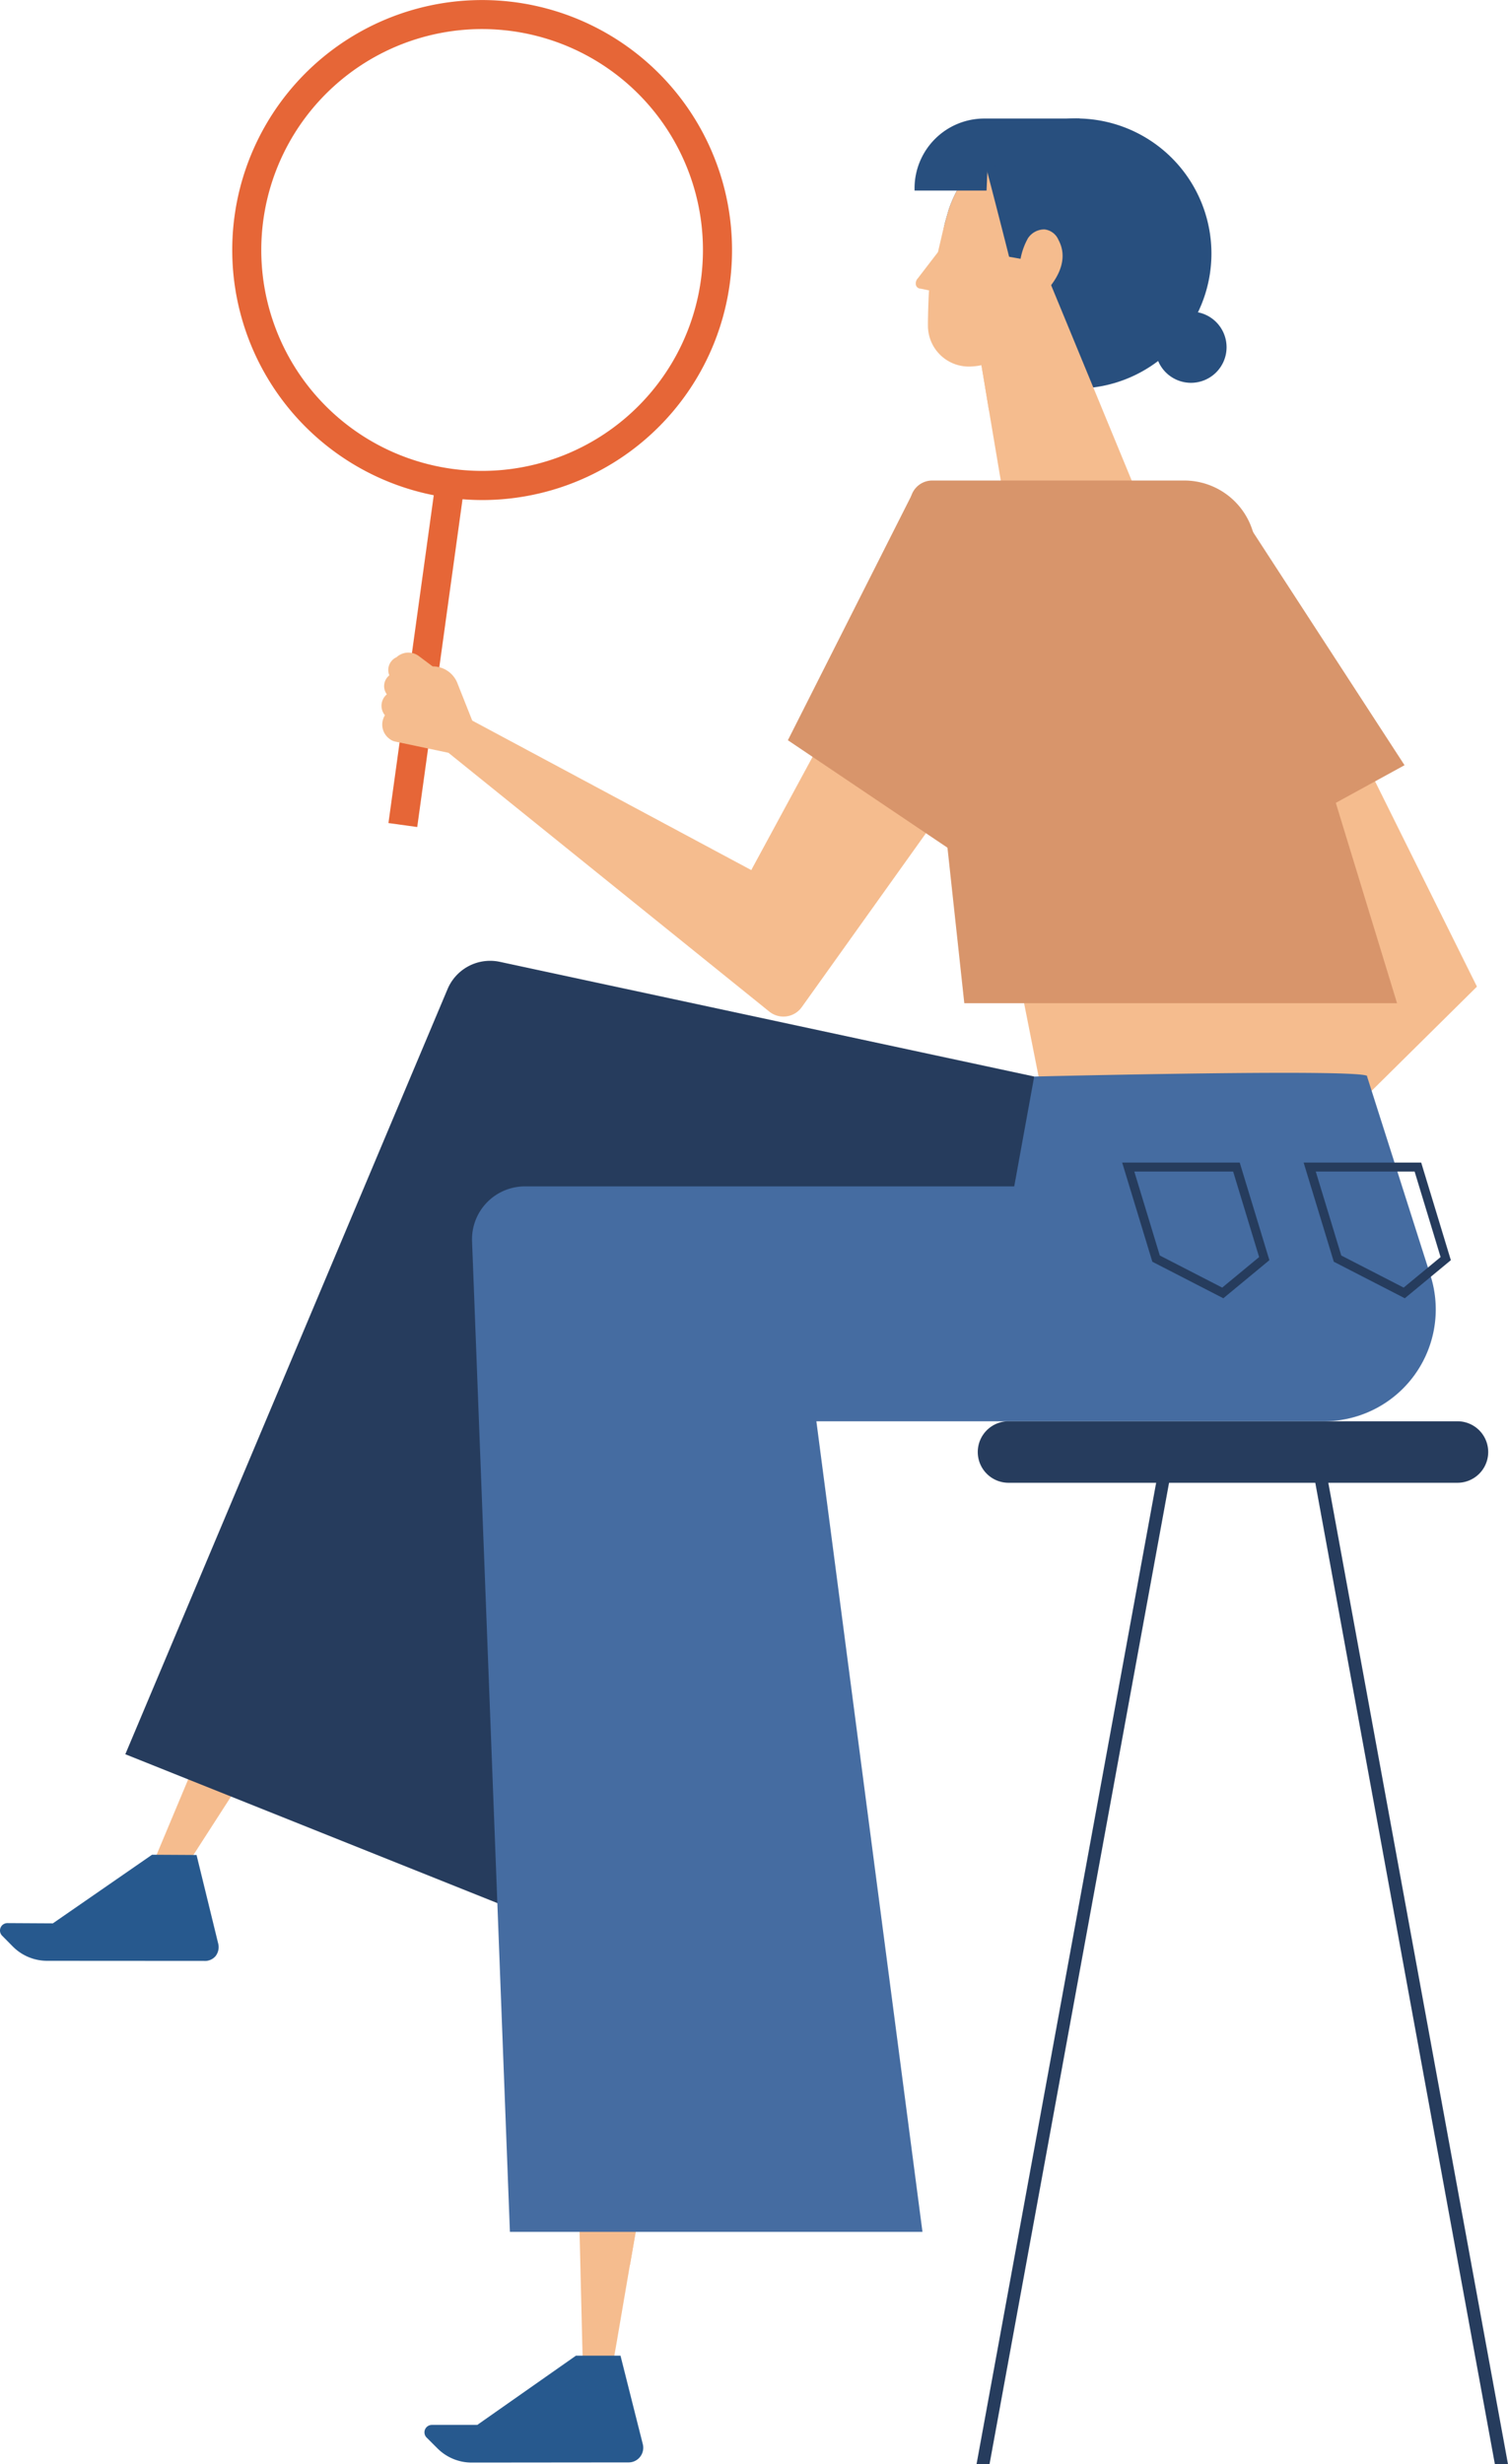 <svg id="about-img" xmlns="http://www.w3.org/2000/svg" xmlns:xlink="http://www.w3.org/1999/xlink" width="124.95" height="204.141" viewBox="0 0 124.95 204.141">
  <defs>
    <clipPath id="clip-path">
      <rect id="長方形_945" data-name="長方形 945" width="124.95" height="204.141" fill="none"/>
    </clipPath>
  </defs>
  <path id="パス_11966" data-name="パス 11966" d="M47.749,174.477l.231,9.14L48,183.9l.024,1.128.218,9,.057,2.119h2.426l.375-2.128,1.095-6.4.168-.964.993-5.739,1.115-6.447Z" fill="#f5bc8e"/>
  <g id="グループ_487" data-name="グループ 487">
    <g id="グループ_486" data-name="グループ 486" clip-path="url(#clip-path)">
      <path id="パス_11967" data-name="パス 11967" d="M51.413,195.144l-3.691,0-8.177,5.737-3.763,0a.614.614,0,0,0-.433,1.048l.893.891A4.008,4.008,0,0,0,39.078,204l13.006-.013a1.214,1.214,0,0,0,1.177-1.512Z" fill="#27598e"/>
      <path id="パス_11968" data-name="パス 11968" d="M47.782,183.716,48,183.9l4.2,3.716.169-.963.992-5.739-5.373,2.7Z" fill="#f5bc8e"/>
      <path id="パス_11969" data-name="パス 11969" d="M112.861,62.562l9.516,19.17L109.551,94.419l-4.965-28.547Z" fill="#f5bc8e"/>
      <path id="パス_11970" data-name="パス 11970" d="M21.094,134.273l-8.561,20.432,2.512.483L27.7,135.542Z" fill="#f5bc8e"/>
      <path id="パス_11971" data-name="パス 11971" d="M16.286,153.669l-3.69-.021L4.38,159.332l-3.762-.021a.613.613,0,0,0-.44,1.045l.878.888A4.012,4.012,0,0,0,3.9,162.435l12.994.008a1.155,1.155,0,0,0,.961-.39,1.215,1.215,0,0,0,.226-1.042Z" fill="#27598e"/>
      <path id="パス_11972" data-name="パス 11972" d="M86.52,91.522l26.268-.411-1.149-5.1-1.034-4.545-.295-1.318-26,.209Z" fill="#f5bc8e"/>
      <path id="パス_11973" data-name="パス 11973" d="M85.692,89.179l-44.277-9.5a3.828,3.828,0,0,0-4.331,2.257l-26.7,63.385,30.887,12.355,13.391-55.812H89.416Z" fill="#263c5d"/>
      <path id="パス_11974" data-name="パス 11974" d="M102.931,42.7,116.377,63.39l-8.688,4.758Z" fill="#d8956b"/>
      <path id="パス_11975" data-name="パス 11975" d="M113.274,89.179l5.252,16.481a9.265,9.265,0,0,1-8.828,12.079H67.643l8.791,67.15H42.25L39.114,102.83a4.381,4.381,0,0,1,4.379-4.549H84.037l1.655-9.1s28.272-.69,27.582,0" fill="#456ca1"/>
      <path id="パス_11976" data-name="パス 11976" d="M100.377,21a11.184,11.184,0,1,1-22.369,0,11.045,11.045,0,0,1,.288-2.538c.109-.4.217-.769.325-1.142.024-.06.036-.108.06-.168A11.19,11.19,0,0,1,100.377,21" fill="#284f7e"/>
      <path id="パス_11977" data-name="パス 11977" d="M94.794,42.289,84.363,48.357,81.946,34.009l-.71-4.269-.18-1.046,5.664-5.977Z" fill="#f5bc8e"/>
      <path id="パス_11978" data-name="パス 11978" d="M84.592,27.118c.288,2.838-.1,5.091-2.646,6.891l-.709-4.269Z" fill="#f5bc8e"/>
      <path id="パス_11979" data-name="パス 11979" d="M85.981,24.793a1.557,1.557,0,0,0-.469.974,5.521,5.521,0,0,1-3.127,4.113,4.786,4.786,0,0,1-1.948.481A3.383,3.383,0,0,1,76.9,27.27c-.048-.252.048-3.211.084-3.187v-.024c-.216-.048-.553-.12-.781-.156a.4.4,0,0,1-.325-.385V23.47a.6.6,0,0,1,.168-.409l1.672-2.177.313-1.347c.084-.36.168-.721.264-1.07.108-.4.217-.77.325-1.142.024-.061.036-.109.06-.169a11.184,11.184,0,0,1,2.778-4.233c1.227,4.654,2.153,8.346,2.153,8.346l.95.169a5.6,5.6,0,0,1,.613-1.7,1.628,1.628,0,0,1,1.359-.734,1.427,1.427,0,0,1,1.167.866c1.034,1.912-.481,3.861-1.72,4.919" fill="#f5bc8e"/>
      <path id="パス_11980" data-name="パス 11980" d="M101.631,28.764a2.949,2.949,0,1,1-2.949-2.949,2.949,2.949,0,0,1,2.949,2.949" fill="#284f7e"/>
      <path id="パス_11981" data-name="パス 11981" d="M81.558,9.82a5.78,5.78,0,0,0-5.78,5.78v.186h5.966l.069-1.656,7.668-4.31Z" fill="#284f7e"/>
      <path id="パス_11982" data-name="パス 11982" d="M97.551,82.832l14.088,3.174-1.033-4.545Z" fill="#f5bc8e"/>
      <path id="パス_11983" data-name="パス 11983" d="M101.364,107.549l-5.883-3.026-2.5-8.214h9.741l2.457,8.085ZM96.1,104.007l5.169,2.658,3.06-2.528-2.153-7.086h-8.19Z" fill="#263c5d"/>
      <path id="パス_11984" data-name="パス 11984" d="M116.4,107.549l-5.883-3.026-2.5-8.214h9.741l2.457,8.085Zm-5.264-3.542,5.168,2.658,3.061-2.528-2.153-7.086h-8.19Z" fill="#263c5d"/>
      <path id="パス_11985" data-name="パス 11985" d="M39.966,41.424a20.793,20.793,0,0,1-2.845-.2A20.71,20.71,0,0,1,27.448,4.2,20.71,20.71,0,1,1,39.966,41.424M39.914,2.407A18.306,18.306,0,0,0,25.362,31.765,18.3,18.3,0,1,0,42.455,2.582a18.624,18.624,0,0,0-2.541-.175" fill="#e66637"/>
      <rect id="長方形_944" data-name="長方形 944" width="28.73" height="2.406" transform="matrix(0.137, -0.991, 0.991, 0.137, 32.186, 68.182)" fill="#e66637"/>
      <path id="パス_11986" data-name="パス 11986" d="M69.419,58.838l-7.171,13.24L39.129,59.693l-1.2-3.025a2.194,2.194,0,0,0-2.081-1.463l-1.12-.838a1.456,1.456,0,0,0-1.874.078,1.159,1.159,0,0,0-.594,1.5,1.14,1.14,0,0,0-.207,1.574,1.236,1.236,0,0,0-.159,1.734,1.461,1.461,0,0,0,.362,1.942,1.177,1.177,0,0,0,.545.248l4.358.919L63.741,83.8a1.866,1.866,0,0,0,2.691-.368l12.641-17.7Z" fill="#f5bc8e"/>
      <path id="パス_11987" data-name="パス 11987" d="M75.556,40.979,65.282,61.321,79.67,71.008Z" fill="#d8956b"/>
      <path id="パス_11988" data-name="パス 11988" d="M98.123,39.807a5.938,5.938,0,0,1,5.679,4.2l11.955,39.1H79.9L75.43,41.83a1.826,1.826,0,0,1,1.816-2.023Z" fill="#d8956b"/>
      <path id="パス_11989" data-name="パス 11989" d="M81.016,120.286a2.547,2.547,0,0,0,2.547,2.547h37.2a2.547,2.547,0,0,0,0-5.094h-37.2a2.547,2.547,0,0,0-2.547,2.547" fill="#263c5d"/>
      <path id="パス_11990" data-name="パス 11990" d="M97.448,119.653,81.989,204.141H80.913l15.5-84.678Z" fill="#263c5d"/>
      <path id="パス_11991" data-name="パス 11991" d="M124.95,204.141h-1.086L108.4,119.653l1.044-.19Z" fill="#263c5d"/>
    </g>
  </g>
</svg>
